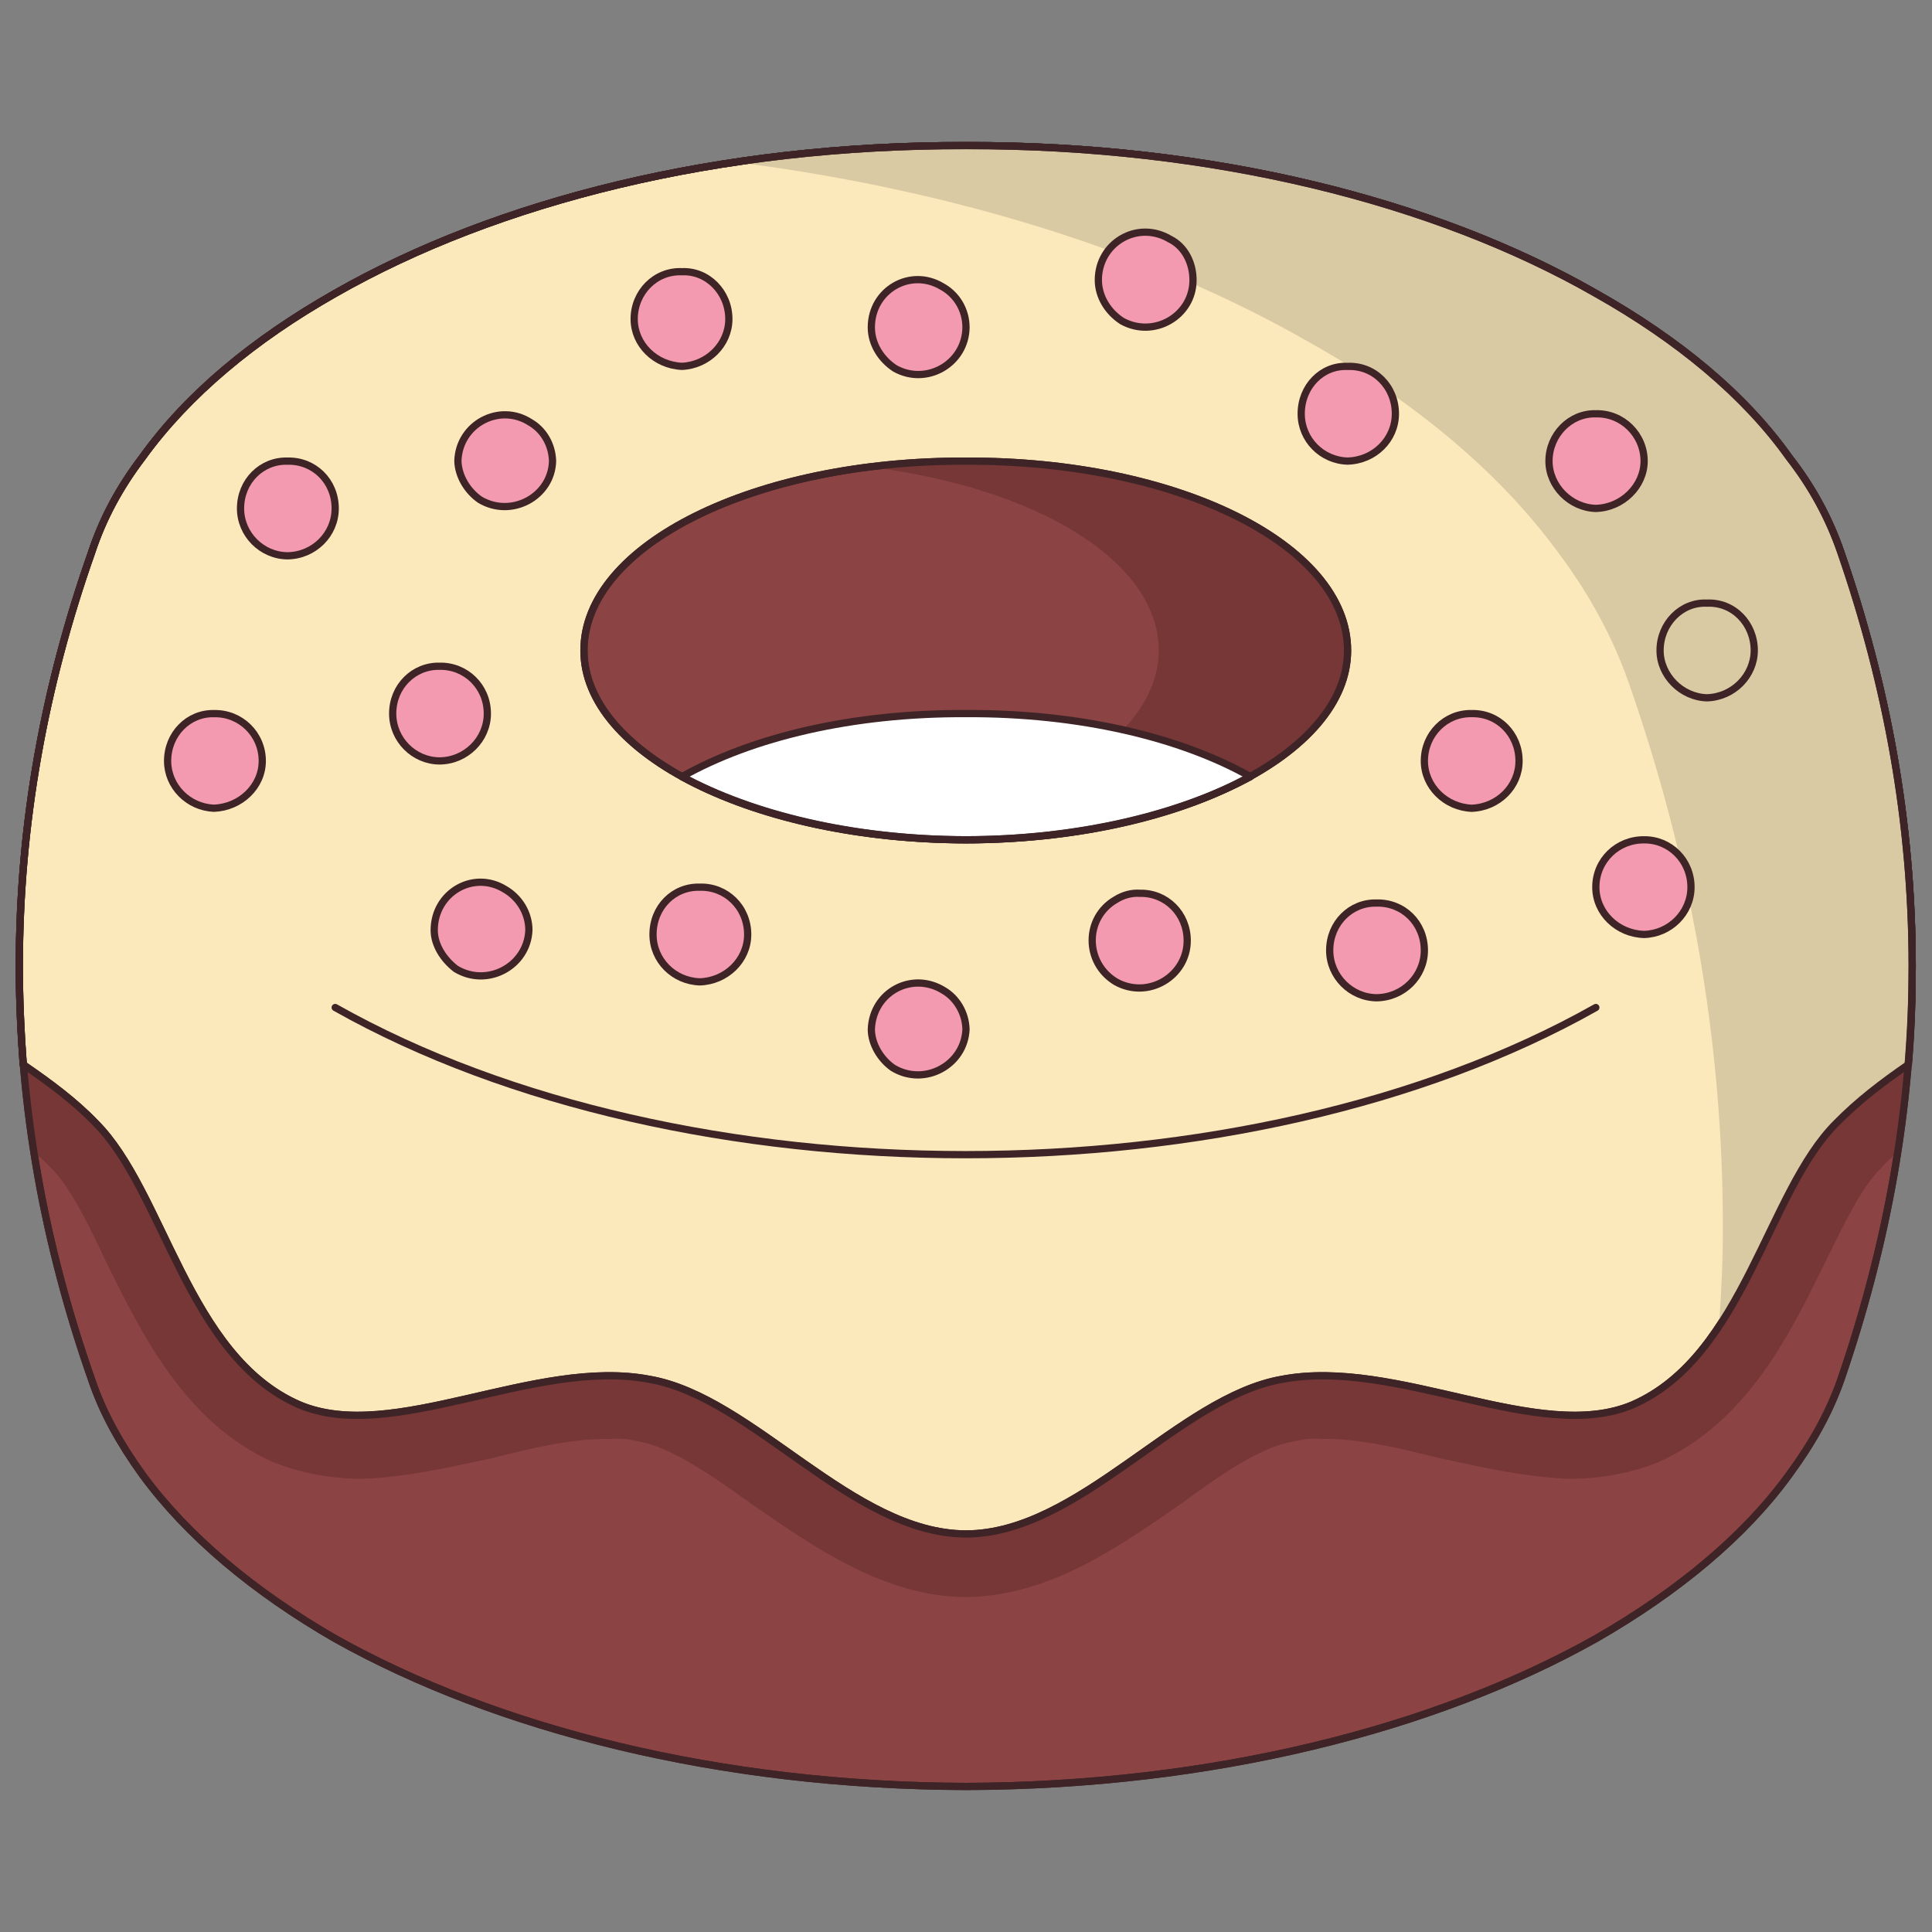 <svg xmlns="http://www.w3.org/2000/svg" version="1.1" xmlns:xlink="http://www.w3.org/1999/xlink" width="100%" height="100%" id="svgWorkerArea" viewBox="0 0 400 400" xmlns:artdraw="https://artdraw.muisca.co" style="background: white;"><rect x="0" y="0" width="400" height="400" fill="#808080" stroke="none"/><defs id="defsdoc"><pattern id="patternBool" x="0" y="0" width="10" height="10" patternUnits="userSpaceOnUse" patternTransform="rotate(35)"><circle cx="5" cy="5" r="4" style="stroke: none;fill: #ff000070;"></circle></pattern></defs><g id="fileImp-338282416" class="cosito"><path id="pathImp-588853139" fill="#8C4343" stroke="#3E2426" stroke-linecap="round" stroke-linejoin="round" stroke-miterlimit="10" stroke-width="1.5" class="grouped" d="M19 114.279C9.2 142.018 4 170.518 4 200.001 4 199.818 4 199.818 4 200.022 4 229.318 9.2 257.818 19 285.74 21.3 292.518 24.8 298.818 29.5 305.345 38.8 318.018 52.5 329.518 69.4 339.266 102.9 358.018 148.9 369.718 200 369.868 250.9 369.718 297 358.018 330.4 339.266 347.4 329.518 361.2 318.018 370.4 305.345 375.2 298.818 378.7 292.518 381.1 285.74 390.7 257.818 395.9 229.318 395.9 200.022 395.9 199.818 395.9 199.818 395.9 200.001 395.9 170.518 390.7 142.018 381.1 114.268 378.7 107.318 375.2 100.818 370.4 94.668 361.2 81.818 347.4 70.318 330.4 60.742 297 41.618 250.9 30.018 200 30.14 148.9 30.018 102.9 41.618 69.4 60.737 52.5 70.318 38.8 81.618 29.5 94.663 24.8 100.818 21.3 107.318 19 114.263 19 114.118 19 114.118 19 114.279 19 114.118 19 114.118 19 114.279"></path><path id="pathImp-274676605" fill="#FCE9BB" stroke="#3E2426" stroke-linecap="round" stroke-linejoin="round" stroke-miterlimit="10" stroke-width="1.5" class="grouped" d="M4.8 220.411C4.3 213.518 4 206.618 4 200.022 4 199.818 4 199.818 4 200.001 4 170.518 9.2 142.018 19 114.279 19 114.118 19 114.118 19 114.268 21.3 107.318 24.8 100.818 29.5 94.668 38.8 81.818 52.5 70.318 69.4 60.742 102.9 41.618 148.9 30.018 200 30.145 250.9 30.018 297 41.618 330.4 60.742 347.4 70.318 361.2 81.618 370.4 94.668 375.2 100.818 378.7 107.318 381.1 114.268 390.7 142.018 395.9 170.518 395.9 200.001 395.9 199.818 395.9 199.818 395.9 200.022 395.9 206.618 395.7 213.518 395.1 220.411 389.7 224.118 384.6 228.018 380.2 232.522 365.9 246.718 361.1 280.718 338.1 290.82 318.7 299.118 289.2 281.018 265.4 285.583 244 289.318 223.5 317.518 200 317.591 176.4 317.518 155.9 289.318 134.5 285.583 110.8 281.018 81.3 299.118 61.9 290.82 38.8 280.718 34 246.718 19.8 232.522 15.5 228.018 10.2 224.118 4.8 220.411 4.8 220.318 4.8 220.318 4.8 220.411"></path><path id="pathImp-227759112" fill="#DACAA4" class="grouped" d="M381.1 114.268C378.7 107.318 375.2 100.818 370.4 94.668 361.2 81.818 347.4 70.318 330.4 60.742 297 41.618 250.9 30.018 200 30.145 183.5 30.018 167.8 31.218 152.7 33.615 198 39.418 238.7 52.418 270.4 70.49 292.9 83.018 310.9 98.118 323.2 115.214 329.2 123.318 333.9 132.018 337.1 141.055 349.9 177.518 356.7 215.118 356.7 254.076 356.7 254.018 356.7 254.018 356.7 254.092 356.7 260.718 356.4 267.518 355.9 274.413 365.2 260.218 370.7 242.118 380.2 232.537 384.6 228.018 389.7 224.118 395.1 220.427 395.7 213.518 395.9 206.618 395.9 200.038 395.9 199.818 395.9 199.818 395.9 200.017 395.9 170.518 390.7 142.018 381.1 114.268 381.1 114.118 381.1 114.118 381.1 114.268"></path><path id="circleImp-917815397" fill="none" stroke="#3E2426" stroke-linecap="round" stroke-linejoin="round" stroke-miterlimit="10" stroke-width="1.5" class="grouped" d="M343.7 134.673C343.7 129.118 348.1 124.618 353.4 124.873 358.9 124.618 363.2 129.118 363.2 134.673 363.2 139.818 358.9 144.318 353.4 144.473 348.1 144.318 343.7 139.818 343.7 134.673 343.7 134.618 343.7 134.618 343.7 134.673"></path><path id="ellipseImp-853475098" fill="#8C4343" stroke="#3E2426" stroke-linecap="round" stroke-linejoin="round" stroke-miterlimit="10" stroke-width="1.5" class="grouped" d="M120.9 134.673C120.9 112.818 156.3 95.318 200 95.473 243.8 95.318 279 112.818 279 134.673 279 156.118 243.8 173.818 200 173.873 156.3 173.818 120.9 156.118 120.9 134.673 120.9 134.618 120.9 134.618 120.9 134.673"></path><path id="pathImp-125510223" fill="none" stroke="#3E2426" stroke-linecap="round" stroke-linejoin="round" stroke-miterlimit="10" stroke-width="1.5" class="grouped" d="M69.4 208.594C141.4 249.218 258.4 249.218 330.4 208.594 258.4 249.218 141.4 249.218 69.4 208.594 69.4 208.318 69.4 208.318 69.4 208.594"></path><path id="circleImp-869126575" fill="#F49AB0" stroke="#3E2426" stroke-linecap="round" stroke-linejoin="round" stroke-miterlimit="10" stroke-width="1.5" class="grouped" d="M294.9 157.545C294.9 152.018 299.3 147.618 304.7 147.745 310.2 147.618 314.5 152.018 314.5 157.545 314.5 162.818 310.2 167.118 304.7 167.345 299.3 167.118 294.9 162.818 294.9 157.545 294.9 157.518 294.9 157.518 294.9 157.545"></path><path id="circleImp-165239790" fill="#F49AB0" stroke="#3E2426" stroke-linecap="round" stroke-linejoin="round" stroke-miterlimit="10" stroke-width="1.5" class="grouped" d="M330.4 183.673C330.4 178.118 334.9 173.818 340.4 173.878 345.7 173.818 350.1 178.118 350.1 183.673 350.1 189.018 345.7 193.318 340.4 193.468 334.9 193.318 330.4 189.018 330.4 183.673 330.4 183.518 330.4 183.518 330.4 183.673"></path><path id="circleImp-797838952" fill="#F49AB0" stroke="#3E2426" stroke-linecap="round" stroke-linejoin="round" stroke-miterlimit="10" stroke-width="1.5" class="grouped" d="M320.7 95.468C320.7 90.018 325.1 85.518 330.4 85.673 335.9 85.518 340.4 90.018 340.4 95.468 340.4 100.618 335.9 105.118 330.4 105.263 325.1 105.118 320.7 100.618 320.7 95.468 320.7 95.318 320.7 95.318 320.7 95.468"></path><path id="circleImp-643069298" fill="#F49AB0" stroke="#3E2426" stroke-linecap="round" stroke-linejoin="round" stroke-miterlimit="10" stroke-width="1.5" class="grouped" d="M269.4 85.663C269.4 80.018 273.7 75.618 279 75.863 284.5 75.618 288.9 80.018 288.9 85.663 288.9 91.018 284.5 95.318 279 95.463 273.7 95.318 269.4 91.018 269.4 85.663 269.4 85.518 269.4 85.518 269.4 85.663"></path><path id="pathImp-637522196" fill="#F49AB0" stroke="#3E2426" stroke-linecap="round" stroke-linejoin="round" stroke-miterlimit="10" stroke-width="1.5" class="grouped" d="M247 57.993C247 65.418 238.9 70.118 232.3 66.469 229.3 64.518 227.4 61.318 227.4 57.972 227.4 50.318 235.5 45.518 242.2 49.496 245.3 51.018 247 54.418 247 57.993 247 57.818 247 57.818 247 57.993M200 67.798C199.9 75.318 191.8 79.918 185.3 76.28 182.3 74.318 180.4 71.118 180.4 67.782 180.4 60.018 188.5 55.418 195 59.3 198 60.918 200 64.118 200 67.798 200 67.618 200 67.618 200 67.798"></path><path id="circleImp-631824213" fill="#F49AB0" stroke="#3E2426" stroke-linecap="round" stroke-linejoin="round" stroke-miterlimit="10" stroke-width="1.5" class="grouped" d="M131.3 66.052C131.3 60.518 135.7 56.018 141.2 56.257 146.5 56.018 150.9 60.518 150.9 66.052 150.9 71.318 146.5 75.618 141.2 75.847 135.7 75.618 131.3 71.318 131.3 66.052 131.3 66.018 131.3 66.018 131.3 66.052"></path><path id="pathImp-894771087" fill="#F49AB0" stroke="#3E2426" stroke-linecap="round" stroke-linejoin="round" stroke-miterlimit="10" stroke-width="1.5" class="grouped" d="M114.4 95.468C114.2 102.818 105.9 107.318 99.4 103.479 96.7 101.618 94.9 98.518 94.8 95.468 95 87.818 103.4 83.318 109.8 87.457 112.5 89.018 114.3 92.018 114.4 95.468 114.4 95.318 114.4 95.318 114.4 95.468"></path><path id="circleImp-886022883" fill="#F49AB0" stroke="#3E2426" stroke-linecap="round" stroke-linejoin="round" stroke-miterlimit="10" stroke-width="1.5" class="grouped" d="M49.8 105.273C49.8 99.618 54.2 95.318 59.5 95.473 65 95.318 69.4 99.618 69.4 105.273 69.4 110.618 65 115.018 59.5 115.073 54.2 115.018 49.8 110.618 49.8 105.273 49.8 105.118 49.8 105.118 49.8 105.273"></path><path id="circleImp-626783925" fill="#F49AB0" stroke="#3E2426" stroke-linecap="round" stroke-linejoin="round" stroke-miterlimit="10" stroke-width="1.5" class="grouped" d="M81.3 147.74C81.3 142.118 85.7 137.818 91 137.94 96.4 137.818 100.9 142.118 100.9 147.74 100.9 153.118 96.4 157.518 91 157.54 85.7 157.518 81.3 153.118 81.3 147.74 81.3 147.618 81.3 147.618 81.3 147.74"></path><path id="pathImp-670278419" fill="#F49AB0" stroke="#3E2426" stroke-linecap="round" stroke-linejoin="round" stroke-miterlimit="10" stroke-width="1.5" class="grouped" d="M109.5 192.59C109.2 200.018 100.9 204.518 94.4 200.601 91.8 198.618 89.9 195.618 89.9 192.59 89.9 184.818 98 180.118 104.5 184.098 107.5 185.818 109.5 189.018 109.5 192.59 109.5 192.518 109.5 192.518 109.5 192.59"></path><path id="circleImp-923359144" fill="#F49AB0" stroke="#3E2426" stroke-linecap="round" stroke-linejoin="round" stroke-miterlimit="10" stroke-width="1.5" class="grouped" d="M135.2 193.484C135.2 187.818 139.5 183.518 144.9 183.684 150.3 183.518 154.8 187.818 154.8 193.484 154.8 198.818 150.3 203.118 144.9 203.284 139.5 203.118 135.2 198.818 135.2 193.484 135.2 193.318 135.2 193.318 135.2 193.484"></path><path id="circleImp-158113531" fill="#F49AB0" stroke="#3E2426" stroke-linecap="round" stroke-linejoin="round" stroke-miterlimit="10" stroke-width="1.5" class="grouped" d="M275.3 196.771C275.3 191.118 279.7 186.818 285 186.966 290.5 186.818 294.9 191.118 294.9 196.771 294.9 202.118 290.5 206.518 285 206.576 279.7 206.518 275.3 202.118 275.3 196.771 275.3 196.618 275.3 196.618 275.3 196.771"></path><path id="pathImp-468386614" fill="#F49AB0" stroke="#3E2426" stroke-linecap="round" stroke-linejoin="round" stroke-miterlimit="10" stroke-width="1.5" class="grouped" d="M200 213.094C199.7 220.518 191.4 225.018 184.9 221.105 182.3 219.318 180.4 216.118 180.4 213.094 180.7 205.318 188.9 201.018 195.4 205.083 198 206.618 199.9 209.618 200 213.094 200 213.018 200 213.018 200 213.094M245.8 194.754C245.8 202.118 237.7 207.018 231 203.258 224.5 199.318 224.5 190.018 231 186.265 232.5 185.318 234.3 184.818 236 184.948 241.4 184.818 245.8 189.118 245.8 194.754 245.8 194.618 245.8 194.618 245.8 194.754"></path><path id="circleImp-642144082" fill="#F49AB0" stroke="#3E2426" stroke-linecap="round" stroke-linejoin="round" stroke-miterlimit="10" stroke-width="1.5" class="grouped" d="M34.7 157.545C34.7 152.018 39 147.618 44.3 147.75 49.8 147.618 54.3 152.018 54.3 157.545 54.3 162.818 49.8 167.118 44.3 167.34 39 167.118 34.7 162.818 34.7 157.545 34.7 157.518 34.7 157.518 34.7 157.545"></path><path id="pathImp-844908123" fill="#773736" class="grouped" d="M395.1 220.411C389.7 224.118 384.6 228.018 380.2 232.522 365.9 246.718 361.1 280.718 338.1 290.82 318.7 299.118 289.2 281.018 265.4 285.583 243.9 289.318 223.5 317.518 199.9 317.591 176.3 317.518 155.9 289.318 134.5 285.583 110.8 281.018 81.3 299.118 61.9 290.82 38.8 280.718 34 246.718 19.8 232.522 15.5 228.018 10.2 224.118 4.8 220.411 4.3 213.518 4 206.618 4 200.022 4 212.818 5 225.818 7 238.569 8.3 239.518 9.3 240.518 10.5 241.736 14.5 245.718 18.2 253.218 22 261.336 29.3 276.018 38.2 294.618 56.7 302.789 61.9 304.818 67.5 306.018 74.2 306.181 83.4 306.018 92.9 303.818 102 301.869 110.4 299.718 119 297.718 126.4 297.944 128.5 297.718 130.4 298.018 132.2 298.435 138.9 299.618 147 305.218 155.7 311.45 168.4 320.218 182.9 330.518 199.9 330.663 217.2 330.518 231.7 320.218 244.4 311.439 252.9 305.218 260.9 299.618 267.8 298.435 269.7 298.018 271.5 297.718 273.5 297.944 280.8 297.718 289.4 299.718 297.9 301.869 307 303.818 316.6 306.018 325.7 306.181 332.4 306.018 338.1 304.818 343.2 302.794 361.7 294.618 370.7 276.018 377.9 261.315 381.9 253.218 385.4 245.718 389.6 241.726 390.6 240.518 391.7 239.518 392.9 238.569 394.9 225.818 395.9 212.818 395.9 200.022 395.9 206.618 395.7 213.518 395.1 220.411 395.1 220.318 395.1 220.318 395.1 220.411M200 95.468C193.3 95.318 186.7 95.918 180.4 96.728 214.5 101.018 239.9 116.118 239.9 134.673 239.9 152.818 214.5 168.118 180.4 172.613 186.7 173.318 193.3 173.818 200 173.873 243.7 173.818 279 156.118 279 134.673 279 112.818 243.7 95.318 200 95.468 200 95.318 200 95.318 200 95.468"></path><path id="pathImp-809957110" fill="#FFF" stroke="#3E2426" stroke-linecap="round" stroke-linejoin="round" stroke-miterlimit="10" stroke-width="1.5" class="grouped" d="M141.2 160.801C155.7 168.618 176.5 173.818 200 173.873 223.4 173.818 244.4 168.618 258.9 160.801 244.4 152.618 223.4 147.618 200 147.74 176.5 147.618 155.7 152.618 141.2 160.801 141.2 160.618 141.2 160.618 141.2 160.801"></path><path id="pathImp-494705964" fill="none" stroke="#3E2426" stroke-linecap="round" stroke-linejoin="round" stroke-miterlimit="10" stroke-width="1.5" class="grouped" d="M19 114.279C9.2 142.018 4 170.518 4 200.001 4 199.818 4 199.818 4 200.022 4 229.318 9.2 257.818 19 285.74 21.3 292.518 24.8 298.818 29.5 305.345 38.8 318.018 52.5 329.518 69.4 339.266 102.9 358.018 148.9 369.718 200 369.868 250.9 369.718 297 358.018 330.4 339.266 347.4 329.518 361.2 318.018 370.4 305.345 375.2 298.818 378.7 292.518 381.1 285.74 390.7 257.818 395.9 229.318 395.9 200.022 395.9 199.818 395.9 199.818 395.9 200.001 395.9 170.518 390.7 142.018 381.1 114.268 378.7 107.318 375.2 100.818 370.4 94.668 361.2 81.818 347.4 70.318 330.4 60.742 297 41.618 250.9 30.018 200 30.14 148.9 30.018 102.9 41.618 69.4 60.737 52.5 70.318 38.8 81.618 29.5 94.663 24.8 100.818 21.3 107.318 19 114.263 19 114.118 19 114.118 19 114.279 19 114.118 19 114.118 19 114.279"></path><path id="pathImp-49187510" fill="none" stroke="#3E2426" stroke-linecap="round" stroke-linejoin="round" stroke-miterlimit="10" stroke-width="1.5" class="grouped" d="M4.8 220.411C4.3 213.518 4 206.618 4 200.022 4 199.818 4 199.818 4 200.001 4 170.518 9.2 142.018 19 114.279 19 114.118 19 114.118 19 114.268 21.3 107.318 24.8 100.818 29.5 94.668 38.8 81.818 52.5 70.318 69.4 60.742 102.9 41.618 148.9 30.018 200 30.145 250.9 30.018 297 41.618 330.4 60.742 347.4 70.318 361.2 81.618 370.4 94.668 375.2 100.818 378.7 107.318 381.1 114.268 390.7 142.018 395.9 170.518 395.9 200.001 395.9 199.818 395.9 199.818 395.9 200.022 395.9 206.618 395.7 213.518 395.1 220.411 389.7 224.118 384.6 228.018 380.2 232.522 365.9 246.718 361.1 280.718 338.1 290.82 318.7 299.118 289.2 281.018 265.4 285.583 244 289.318 223.5 317.518 200 317.591 176.4 317.518 155.9 289.318 134.5 285.583 110.8 281.018 81.3 299.118 61.9 290.82 38.8 280.718 34 246.718 19.8 232.522 15.5 228.018 10.2 224.118 4.8 220.411 4.8 220.318 4.8 220.318 4.8 220.411"></path><path id="ellipseImp-622987619" fill="none" stroke="#3E2426" stroke-linecap="round" stroke-linejoin="round" stroke-miterlimit="10" stroke-width="1.5" class="grouped" d="M120.9 134.673C120.9 112.818 156.3 95.318 200 95.473 243.8 95.318 279 112.818 279 134.673 279 156.118 243.8 173.818 200 173.873 156.3 173.818 120.9 156.118 120.9 134.673 120.9 134.618 120.9 134.618 120.9 134.673"></path></g></svg>